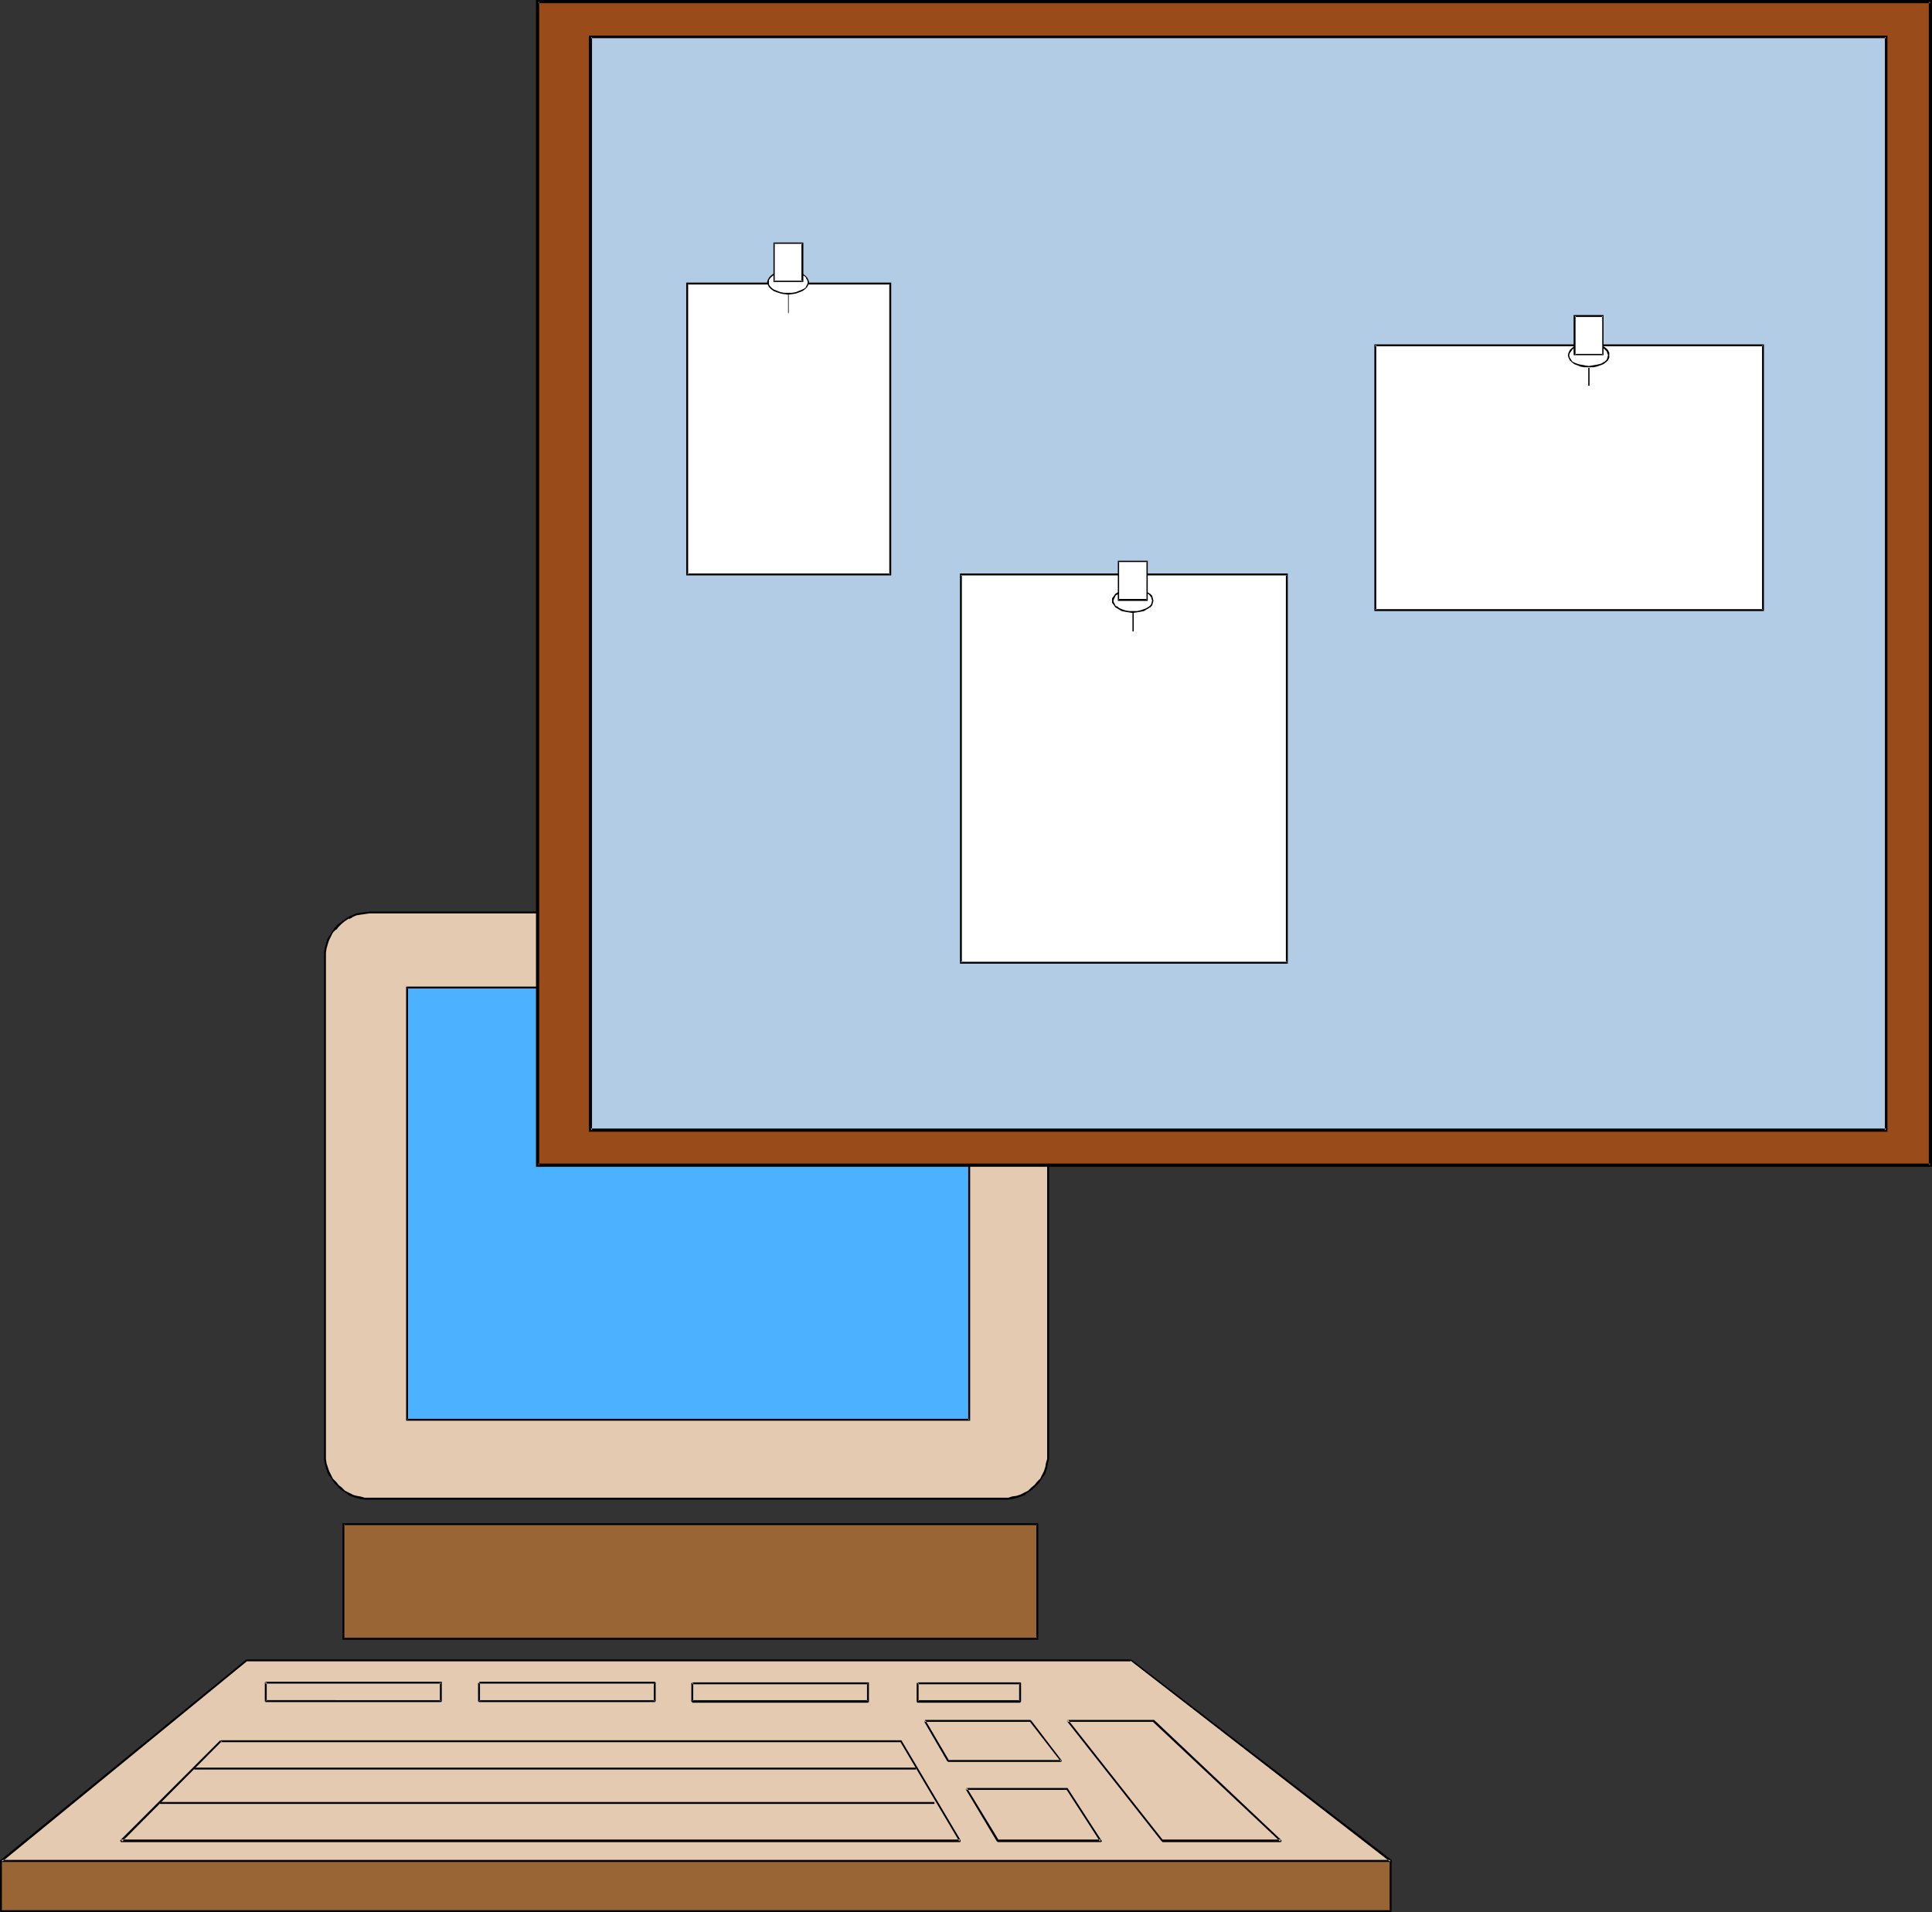<?xml version="1.0" encoding="UTF-8" standalone="no"?>
<svg
   version="1.0"
   width="129.766mm"
   height="128.425mm"
   id="svg47"
   sodipodi:docname="Bulletin Board System.wmf"
   xmlns:inkscape="http://www.inkscape.org/namespaces/inkscape"
   xmlns:sodipodi="http://sodipodi.sourceforge.net/DTD/sodipodi-0.dtd"
   xmlns="http://www.w3.org/2000/svg"
   xmlns:svg="http://www.w3.org/2000/svg">
  <rect width="100%" height="100%" fill="#333333" stroke="none"/>
  <sodipodi:namedview
     id="namedview47"
     pagecolor="#ffffff"
     bordercolor="#000000"
     borderopacity="0.25"
     inkscape:showpageshadow="2"
     inkscape:pageopacity="0.0"
     inkscape:pagecheckerboard="0"
     inkscape:deskcolor="#d1d1d1"
     inkscape:document-units="mm" />
  <defs
     id="defs1">
    <pattern
       id="WMFhbasepattern"
       patternUnits="userSpaceOnUse"
       width="6"
       height="6"
       x="0"
       y="0" />
  </defs>
  <path
     style="fill:#e4cab1;fill-opacity:1;fill-rule:evenodd;stroke:none"
     d="m 93.728,231.706 h 161.115 1.131 l 1.131,0.162 0.97,0.323 1.131,0.323 0.97,0.485 0.97,0.646 0.808,0.646 0.808,0.646 0.646,0.808 0.808,0.969 0.485,0.808 0.485,1.131 0.323,0.969 0.323,0.969 0.162,1.131 v 1.293 126.194 1.131 l -0.162,1.131 -0.323,0.969 -0.323,1.131 -0.485,0.969 -0.485,0.969 -0.808,0.808 -0.646,0.808 -0.808,0.808 -0.808,0.646 -0.97,0.485 -0.97,0.485 -1.131,0.323 -0.97,0.323 -1.131,0.162 -1.131,0.162 H 93.728 l -1.131,-0.162 -1.131,-0.162 -0.97,-0.323 -1.131,-0.323 -0.97,-0.485 -0.97,-0.485 -0.808,-0.646 -0.808,-0.808 -0.808,-0.808 -0.646,-0.808 -0.485,-0.969 -0.485,-0.969 -0.485,-1.131 -0.162,-0.969 -0.162,-1.131 -0.162,-1.131 V 243.016 l 0.162,-1.293 0.162,-1.131 0.162,-0.969 0.485,-0.969 0.485,-1.131 0.485,-0.808 0.646,-0.969 0.808,-0.808 0.808,-0.646 0.808,-0.646 0.97,-0.646 0.97,-0.485 1.131,-0.323 0.97,-0.323 1.131,-0.162 z"
     id="path1" />
  <path
     style="fill:#000000;fill-opacity:1;fill-rule:evenodd;stroke:none"
     d="M 93.728,231.867 H 254.843 l 1.131,0.162 v 0 l 0.97,0.162 1.131,0.162 0.97,0.485 v 0 l 0.97,0.485 v -0.162 l 0.97,0.646 0.808,0.646 v 0 l 0.808,0.808 0.646,0.808 v -0.162 l 0.808,0.808 0.485,0.969 v 0 l 0.485,0.969 v 0 l 0.323,0.969 0.162,1.131 0.323,1.131 v -0.162 1.293 126.194 1.131 0 l -0.323,1.131 -0.162,0.969 -0.323,0.969 v 0 l -0.485,0.969 v 0 l -0.485,0.969 -0.808,0.808 v 0 l -0.646,0.808 -0.808,0.646 v 0 l -0.808,0.808 -0.97,0.485 v 0 l -0.97,0.485 v 0 l -0.97,0.323 -1.131,0.162 -0.97,0.323 v 0 h -1.131 -161.115 -1.131 v 0 l -1.131,-0.323 -0.97,-0.162 -1.131,-0.323 h 0.162 L 88.557,378.905 v 0 l -0.97,-0.485 -0.808,-0.808 v 0 l -0.808,-0.646 -0.646,-0.808 v 0 l -0.808,-0.808 -0.485,-0.969 v 0 l -0.485,-0.969 v 0 l -0.323,-0.969 -0.323,-0.969 -0.162,-1.131 v 0 -1.131 -126.194 -1.293 0.162 l 0.162,-1.131 0.323,-1.131 0.323,-0.969 v 0 l 0.485,-0.969 v 0 l 0.485,-0.969 0.808,-0.808 v 0.162 l 0.646,-0.808 0.808,-0.808 v 0 l 0.808,-0.646 0.97,-0.646 v 0.162 l 0.97,-0.485 h -0.162 l 1.131,-0.485 0.97,-0.162 1.131,-0.162 v 0 l 1.131,-0.162 v -0.485 l -1.131,0.162 v 0 l -1.131,0.162 -1.131,0.162 -0.97,0.485 h -0.162 l -0.97,0.485 v 0 l -0.808,0.646 -0.97,0.646 v 0 l -0.808,0.646 -0.808,0.808 v 0.162 l -0.646,0.808 -0.485,0.969 h -0.162 l -0.485,0.969 v 0 l -0.323,1.131 -0.323,0.969 -0.162,1.131 v 0 1.293 126.194 1.131 0 l 0.162,1.131 0.323,1.131 0.323,0.969 v 0.162 l 0.485,0.969 h 0.162 l 0.485,0.808 0.646,0.969 v 0 l 0.808,0.808 0.808,0.808 v 0 l 0.97,0.646 0.808,0.485 v 0.162 l 0.97,0.485 h 0.162 l 0.97,0.323 1.131,0.323 1.131,0.162 v 0 h 1.131 161.115 1.131 v 0 l 1.131,-0.162 1.131,-0.323 0.97,-0.323 h 0.162 l 0.97,-0.485 v -0.162 l 0.808,-0.485 0.97,-0.646 v 0 l 0.808,-0.808 0.808,-0.808 v 0 l 0.646,-0.969 0.485,-0.808 h 0.162 l 0.485,-0.969 v -0.162 l 0.323,-0.969 0.162,-1.131 0.323,-1.131 v 0 -1.131 -126.194 -1.293 0 l -0.323,-1.131 -0.162,-0.969 -0.323,-1.131 v 0 l -0.485,-0.969 h -0.162 l -0.485,-0.969 -0.646,-0.808 v -0.162 l -0.808,-0.808 -0.808,-0.646 v 0 l -0.97,-0.646 -0.808,-0.646 v 0 l -0.97,-0.485 h -0.162 l -0.97,-0.485 -1.131,-0.162 -1.131,-0.162 v 0 l -1.131,-0.162 H 93.728 Z"
     id="path2" />
  <path
     style="fill:#4cb2ff;fill-opacity:1;fill-rule:evenodd;stroke:none"
     d="M 103.424,250.772 H 246.117 V 360.485 H 103.424 Z"
     id="path3" />
  <path
     style="fill:#000000;fill-opacity:1;fill-rule:evenodd;stroke:none"
     d="m 103.585,250.772 -0.162,0.162 h 142.693 l -0.323,-0.162 v 109.713 l 0.323,-0.323 H 103.424 l 0.162,0.323 V 250.772 l -0.485,-0.323 V 360.646 H 246.278 V 250.449 H 103.101 Z"
     id="path4" />
  <path
     style="fill:#000000;fill-opacity:1;fill-rule:evenodd;stroke:none"
     d="m 91.789,401.041 7.434,-8.402 -0.323,-0.323 -7.434,8.564 z"
     id="path5" />
  <path
     style="fill:#000000;fill-opacity:1;fill-rule:evenodd;stroke:none"
     d="m 258.398,400.557 -6.787,-8.402 -0.323,0.162 6.787,8.564 z"
     id="path6" />
  <path
     style="fill:#996534;fill-opacity:1;fill-rule:evenodd;stroke:none"
     d="M 0.323,472.46 H 353.096 v 12.603 H 0.323 Z"
     id="path7" />
  <path
     style="fill:#000000;fill-opacity:1;fill-rule:evenodd;stroke:none"
     d="m 0.485,472.46 -0.162,0.162 H 353.096 l -0.323,-0.162 v 12.603 l 0.323,-0.162 H 0.323 l 0.162,0.162 V 472.46 H 0 v 12.603 0 l 0.162,0.162 v 0 0 0.162 H 0.323 353.096 v 0 l 0.162,-0.162 v 0 0 -0.162 0 -12.603 -0.162 0 -0.162 0 h -0.162 v 0 H 0.323 0.162 v 0 0 0.162 H 0 v 0.162 z"
     id="path8" />
  <path
     style="fill:#e4cab1;fill-opacity:1;fill-rule:evenodd;stroke:none"
     d="M 62.701,421.4 H 287.001 l 66.094,51.059 H 0.323 Z"
     id="path9" />
  <path
     style="fill:#000000;fill-opacity:1;fill-rule:evenodd;stroke:none"
     d="m 62.862,421.562 -0.162,0.162 H 287.001 v -0.162 l 65.933,51.059 0.162,-0.485 H 0.323 l 0.162,0.485 62.378,-51.059 -0.323,-0.323 -62.378,50.898 v 0.162 H 0 v 0.162 0 h 0.162 v 0.162 0 0 H 0.323 353.096 v 0 h 0.162 v 0 -0.162 0 0 -0.162 0 0 -0.162 L 287.163,421.239 v 0 h -0.162 -224.301 -0.162 v 0 0 z"
     id="path10" />
  <path
     style="fill:#000000;fill-opacity:1;fill-rule:evenodd;stroke:none"
     d="M 56.075,442.244 H 228.664 l -0.162,-0.162 15.029,25.368 0.162,-0.485 H 30.704 l 0.323,0.485 25.21,-25.368 -0.323,-0.323 -25.371,25.368 v 0 0.162 0 0 0.162 0 h 0.162 v 0.162 0 H 243.693 v 0 l 0.162,-0.162 v 0 0 -0.162 0 0 -0.162 l -15.029,-25.368 v 0 0 0 h -0.162 -172.589 z"
     id="path11" />
  <path
     style="fill:#000000;fill-opacity:1;fill-rule:evenodd;stroke:none"
     d="m 67.387,427.379 h 44.602 l -0.323,-0.323 v 4.686 l 0.323,-0.162 H 67.387 l 0.323,0.162 v -4.686 h -0.485 v 4.686 0.162 0 0 h 0.162 v 0.162 0 h 44.602 v 0 l 0.162,-0.162 v 0 0 0 -0.162 -4.686 0 0 -0.162 0 h -0.162 v 0 H 67.387 Z"
     id="path12" />
  <path
     style="fill:#000000;fill-opacity:1;fill-rule:evenodd;stroke:none"
     d="m 121.685,427.379 h 44.44 l -0.162,-0.162 v 4.686 l 0.162,-0.323 h -44.44 l 0.162,0.323 v -4.686 h -0.485 v 4.686 0 h 0.162 v 0.162 0 0 h 0.162 44.44 0.162 v 0 0 -0.162 h 0.162 v 0 -4.686 -0.162 h -0.162 v 0 0 -0.162 h -0.162 -44.44 z"
     id="path13" />
  <path
     style="fill:#000000;fill-opacity:1;fill-rule:evenodd;stroke:none"
     d="m 175.821,427.541 h 44.44 l -0.162,-0.323 v 4.686 l 0.162,-0.323 H 175.821 l 0.162,0.323 v -4.686 h -0.485 v 4.686 0 l 0.162,0.162 v 0 0 l 0.162,0.162 v 0 h 44.44 0.162 v -0.162 h 0.162 v 0 -0.162 0 -4.686 0 -0.162 0 h -0.162 v 0 h -0.162 -44.44 z"
     id="path14" />
  <path
     style="fill:#000000;fill-opacity:1;fill-rule:evenodd;stroke:none"
     d="m 271.003,437.074 h 21.654 l -0.162,-0.162 32.482,30.539 0.162,-0.485 h -30.058 l 0.162,0.162 -24.078,-30.539 -0.323,0.323 24.078,30.539 v 0 h 0.162 v 0.162 0 h 30.058 v 0 l 0.162,-0.162 v 0 0 -0.162 0 0 -0.162 0 L 292.98,436.589 h -0.162 v 0 h -0.162 -21.654 z"
     id="path15" />
  <path
     style="fill:#000000;fill-opacity:1;fill-rule:evenodd;stroke:none"
     d="m 233.027,427.541 h 25.856 l -0.162,-0.323 v 4.686 l 0.162,-0.323 h -25.856 l 0.162,0.323 v -4.686 h -0.485 v 4.686 0 0.162 0 h 0.162 v 0.162 h 0.162 25.856 0.162 v -0.162 0 0 l 0.162,-0.162 v 0 -4.686 0 l -0.162,-0.162 v 0 0 0 h -0.162 -25.856 z"
     id="path16" />
  <path
     style="fill:#000000;fill-opacity:1;fill-rule:evenodd;stroke:none"
     d="m 234.805,437.074 h 26.826 -0.162 l 7.757,10.018 0.162,-0.323 h -28.603 l 0.162,0.162 -5.979,-10.18 -0.323,0.323 5.818,10.018 v 0 h 0.162 v 0.162 h 0.162 28.603 v 0 0 -0.162 h 0.162 v 0 0 -0.162 0 0 l -7.757,-10.18 v 0 h -0.162 v -0.162 0 h -26.826 z"
     id="path17" />
  <path
     style="fill:#000000;fill-opacity:1;fill-rule:evenodd;stroke:none"
     d="m 245.309,454.363 h 25.533 l -0.162,-0.162 8.565,13.25 0.162,-0.485 h -26.018 l 0.162,0.162 -8.08,-13.25 -0.323,0.323 7.918,13.25 v 0 h 0.162 v 0.162 h 0.162 26.018 0.162 v -0.162 0 h 0.162 v -0.162 0 0 l -0.162,-0.162 -8.565,-13.25 v 0 0 0 h -0.162 -25.533 z"
     id="path18" />
  <path
     style="fill:#000000;fill-opacity:1;fill-rule:evenodd;stroke:none"
     d="M 40.562,457.918 H 237.229 v -0.485 H 40.562 Z"
     id="path19" />
  <path
     style="fill:#000000;fill-opacity:1;fill-rule:evenodd;stroke:none"
     d="M 49.288,449.192 H 232.542 v -0.485 H 49.288 Z"
     id="path20" />
  <path
     style="fill:#996534;fill-opacity:1;fill-rule:evenodd;stroke:none"
     d="M 263.246,415.907 V 386.822 H 87.264 v 29.084 z"
     id="path21" />
  <path
     style="fill:#000000;fill-opacity:1;fill-rule:evenodd;stroke:none"
     d="M 263.569,416.23 V 386.661 H 86.941 v 29.569 H 263.569 l -0.323,-0.485 H 87.264 l 0.162,0.162 v -29.084 l -0.162,0.323 H 263.246 l -0.162,-0.323 v 29.084 l 0.162,-0.162 z"
     id="path22" />
  <path
     style="fill:#994c19;fill-opacity:1;fill-rule:evenodd;stroke:none"
     d="M 490.132,295.853 V 0.323 H 136.552 V 295.853 Z"
     id="path23" />
  <path
     style="fill:#000000;fill-opacity:1;fill-rule:evenodd;stroke:none"
     d="M 490.455,296.176 V 0 h -354.388 v 296.176 h 354.388 l -0.323,-0.808 h -353.58 l 0.323,0.485 V 0.323 l -0.323,0.485 h 353.58 l -0.485,-0.485 V 295.853 l 0.485,-0.485 z"
     id="path24" />
  <path
     style="fill:#b2cce5;fill-opacity:1;fill-rule:evenodd;stroke:none"
     d="M 478.82,286.966 V 9.372 H 149.965 V 286.966 Z"
     id="path25" />
  <path
     style="fill:#000000;fill-opacity:1;fill-rule:evenodd;stroke:none"
     d="M 479.143,287.289 V 9.048 H 149.48 V 287.289 h 329.664 l -0.323,-0.808 H 149.965 l 0.323,0.485 V 9.372 l -0.323,0.323 h 328.856 l -0.323,-0.323 V 286.966 l 0.323,-0.485 z"
     id="path26" />
  <path
     style="fill:#ffffff;fill-opacity:1;fill-rule:evenodd;stroke:none"
     d="M 447.47,154.794 V 87.576 h -98.414 v 67.217 z"
     id="path27" />
  <path
     style="fill:#000000;fill-opacity:1;fill-rule:evenodd;stroke:none"
     d="M 447.793,155.117 V 87.415 h -98.899 v 67.702 h 98.899 l -0.323,-0.485 h -98.414 l 0.323,0.162 V 87.576 l -0.323,0.323 h 98.414 l -0.162,-0.323 v 67.217 l 0.162,-0.162 z"
     id="path28" />
  <path
     style="fill:#ffffff;fill-opacity:1;fill-rule:evenodd;stroke:none"
     d="m 326.755,244.309 v -98.402 h -82.901 v 98.402 z"
     id="path29" />
  <path
     style="fill:#000000;fill-opacity:1;fill-rule:evenodd;stroke:none"
     d="m 326.916,244.632 v -99.049 h -83.224 v 99.049 h 83.224 l -0.162,-0.485 h -82.901 l 0.323,0.162 v -98.402 l -0.323,0.162 h 82.901 l -0.323,-0.162 v 98.402 l 0.323,-0.162 z"
     id="path30" />
  <path
     style="fill:#ffffff;fill-opacity:1;fill-rule:evenodd;stroke:none"
     d="M 225.917,145.907 V 72.065 H 174.528 v 73.842 z"
     id="path31" />
  <path
     style="fill:#000000;fill-opacity:1;fill-rule:evenodd;stroke:none"
     d="M 226.24,146.068 V 71.741 H 174.205 v 74.327 h 52.035 l -0.323,-0.485 H 174.528 l 0.162,0.323 V 72.065 l -0.162,0.162 h 51.389 l -0.162,-0.162 v 73.842 l 0.162,-0.323 z"
     id="path32" />
  <path
     style="fill:#ffffff;fill-opacity:1;fill-rule:evenodd;stroke:none"
     d="m 200.061,74.488 h -0.97 l -0.97,-0.162 -0.808,-0.323 -0.808,-0.323 -0.646,-0.485 -0.485,-0.485 -0.323,-0.485 -0.162,-0.646 0.162,-0.485 0.323,-0.485 0.485,-0.485 0.646,-0.485 0.808,-0.323 0.808,-0.323 0.97,-0.162 h 0.97 1.131 l 0.808,0.162 0.97,0.323 0.808,0.323 0.485,0.485 0.485,0.485 0.323,0.485 0.162,0.485 -0.162,0.646 -0.323,0.485 -0.485,0.485 -0.485,0.485 -0.808,0.323 -0.97,0.323 -0.808,0.162 z"
     id="path33" />
  <path
     style="fill:#000000;fill-opacity:1;fill-rule:evenodd;stroke:none"
     d="m 200.061,74.327 h -0.97 v 0 l -0.97,-0.162 -0.808,-0.323 -0.808,-0.323 v 0 l -0.485,-0.323 -0.485,-0.485 v 0 l -0.323,-0.485 v -0.646 0.162 -0.646 l 0.323,-0.485 v 0 l 0.485,-0.485 0.485,-0.323 v 0 l 0.808,-0.323 0.808,-0.323 0.97,-0.162 v 0 h 0.97 1.131 -0.162 l 0.97,0.162 0.808,0.323 0.808,0.323 v 0 l 0.646,0.323 0.485,0.485 h -0.162 l 0.323,0.485 0.162,0.646 v -0.162 l -0.162,0.646 -0.323,0.485 h 0.162 l -0.485,0.485 -0.646,0.323 v 0 l -0.808,0.323 -0.808,0.323 -0.97,0.162 h 0.162 -1.131 v 0.485 l 1.131,-0.162 v 0 l 0.97,-0.162 0.808,-0.323 0.808,-0.323 0.646,-0.485 0.485,-0.485 0.323,-0.646 0.162,-0.646 -0.162,-0.485 -0.323,-0.646 -0.485,-0.485 -0.646,-0.485 -0.808,-0.485 -0.808,-0.162 -0.97,-0.162 v 0 l -1.131,-0.162 -0.97,0.162 h -0.162 l -0.808,0.162 -0.97,0.162 -0.808,0.485 -0.646,0.485 -0.485,0.485 -0.323,0.646 -0.162,0.485 0.162,0.646 0.323,0.646 0.485,0.485 0.646,0.485 0.808,0.323 0.97,0.323 0.808,0.162 h 0.162 l 0.97,0.162 z"
     id="path34" />
  <path
     style="fill:#ffffff;fill-opacity:1;fill-rule:evenodd;stroke:none"
     d="m 203.777,71.418 v -9.695 h -7.272 v 9.695 z"
     id="path35" />
  <path
     style="fill:#000000;fill-opacity:1;fill-rule:evenodd;stroke:none"
     d="M 203.939,71.58 V 61.562 h -7.595 v 10.018 h 7.595 l -0.162,-0.323 h -7.272 l 0.162,0.162 v -9.695 l -0.162,0.162 h 7.272 l -0.323,-0.162 v 9.695 l 0.323,-0.162 z"
     id="path36" />
  <path
     style="fill:#000000;fill-opacity:1;fill-rule:evenodd;stroke:none"
     d="m 200.061,74.812 v 4.686 h 0.162 v -4.686 z"
     id="path37" />
  <path
     style="fill:#ffffff;fill-opacity:1;fill-rule:evenodd;stroke:none"
     d="m 287.486,155.44 -0.97,-0.162 -0.97,-0.162 -0.808,-0.323 -0.808,-0.323 -0.646,-0.323 -0.485,-0.646 -0.162,-0.485 -0.162,-0.485 0.162,-0.646 0.162,-0.485 0.485,-0.485 0.646,-0.485 0.808,-0.323 0.808,-0.323 0.97,-0.162 h 0.97 1.131 l 0.97,0.162 0.808,0.323 0.808,0.323 0.646,0.485 0.485,0.485 0.162,0.485 0.162,0.646 -0.162,0.485 -0.162,0.485 -0.485,0.646 -0.646,0.323 -0.808,0.323 -0.808,0.323 -0.97,0.162 z"
     id="path38" />
  <path
     style="fill:#000000;fill-opacity:1;fill-rule:evenodd;stroke:none"
     d="m 287.486,155.117 h -0.97 0.162 l -0.97,-0.162 -0.97,-0.323 -0.646,-0.323 v 0 l -0.646,-0.485 v 0.162 l -0.485,-0.485 h 0.162 l -0.323,-0.485 -0.162,-0.646 v 0.162 l 0.162,-0.485 0.323,-0.646 -0.162,0.162 0.485,-0.646 v 0.162 l 0.646,-0.485 v 0 l 0.646,-0.323 0.97,-0.323 0.97,-0.162 h -0.162 0.97 1.131 v 0 l 0.808,0.162 0.97,0.323 0.808,0.323 h -0.162 l 0.646,0.323 0.485,0.646 v -0.162 l 0.162,0.646 0.162,0.485 v -0.162 l -0.162,0.646 -0.162,0.485 v 0 l -0.485,0.485 -0.646,0.323 h 0.162 l -0.808,0.323 -0.97,0.323 -0.808,0.162 v 0 h -1.131 v 0.485 l 1.131,-0.162 v 0 l 0.97,-0.162 0.808,-0.162 0.808,-0.485 0.808,-0.485 0.485,-0.485 0.162,-0.646 0.162,-0.485 -0.162,-0.646 -0.162,-0.646 -0.485,-0.485 -0.808,-0.485 -0.808,-0.323 -0.808,-0.323 -0.97,-0.162 v 0 h -1.131 -0.97 v 0 l -0.97,0.162 -0.808,0.323 -0.808,0.323 v 0 l -0.808,0.485 -0.323,0.485 -0.485,0.646 v 0.646 0.485 l 0.485,0.646 0.323,0.485 0.808,0.485 v 0 l 0.808,0.485 0.808,0.162 0.97,0.162 v 0 l 0.97,0.162 z"
     id="path39" />
  <path
     style="fill:#ffffff;fill-opacity:1;fill-rule:evenodd;stroke:none"
     d="m 291.203,152.208 v -9.695 h -7.272 v 9.695 z"
     id="path40" />
  <path
     style="fill:#000000;fill-opacity:1;fill-rule:evenodd;stroke:none"
     d="m 291.364,152.531 v -10.18 h -7.595 v 10.18 h 7.595 l -0.162,-0.485 h -7.272 l 0.162,0.162 v -9.695 l -0.162,0.162 h 7.272 l -0.162,-0.162 v 9.695 l 0.162,-0.162 z"
     id="path41" />
  <path
     style="fill:#000000;fill-opacity:1;fill-rule:evenodd;stroke:none"
     d="m 287.486,155.601 v 4.686 h 0.323 v -4.686 z"
     id="path42" />
  <path
     style="fill:#ffffff;fill-opacity:1;fill-rule:evenodd;stroke:none"
     d="m 403.353,93.07 h -1.131 l -0.808,-0.323 -0.97,-0.162 -0.808,-0.323 -0.646,-0.485 -0.323,-0.485 -0.323,-0.485 -0.162,-0.646 0.162,-0.485 0.323,-0.646 0.323,-0.485 0.646,-0.323 0.808,-0.485 0.97,-0.162 0.808,-0.162 1.131,-0.162 0.97,0.162 0.97,0.162 0.808,0.162 0.808,0.485 0.646,0.323 0.485,0.485 0.323,0.646 v 0.485 0.646 l -0.323,0.485 -0.485,0.485 -0.646,0.485 -0.808,0.323 -0.808,0.162 -0.97,0.323 z"
     id="path43" />
  <path
     style="fill:#000000;fill-opacity:1;fill-rule:evenodd;stroke:none"
     d="m 403.353,92.908 -1.131,-0.162 h 0.162 l -0.97,-0.162 -0.808,-0.162 -0.808,-0.323 v 0 l -0.646,-0.323 -0.323,-0.485 v 0 l -0.323,-0.485 -0.162,-0.646 v 0 l 0.162,-0.485 0.323,-0.485 v 0 l 0.323,-0.485 0.646,-0.485 v 0.162 l 0.808,-0.485 0.808,-0.162 0.97,-0.162 h -0.162 l 1.131,-0.162 0.97,0.162 v 0 l 0.97,0.162 0.808,0.162 0.808,0.485 -0.162,-0.162 0.646,0.485 0.485,0.485 v 0 l 0.162,0.485 0.162,0.485 v 0 l -0.162,0.646 -0.162,0.485 v 0 l -0.485,0.485 -0.646,0.323 h 0.162 l -0.808,0.323 -0.808,0.162 -0.97,0.162 v 0 l -0.97,0.162 v 0.323 h 0.97 0.162 l 0.808,-0.162 0.97,-0.323 0.808,-0.323 0.646,-0.485 0.485,-0.485 0.323,-0.646 v -0.646 -0.646 l -0.323,-0.646 -0.485,-0.485 -0.646,-0.485 -0.808,-0.323 -0.97,-0.162 -0.808,-0.323 h -0.162 -0.97 -1.131 v 0 l -0.97,0.323 -0.808,0.162 -0.808,0.323 -0.646,0.485 -0.485,0.485 -0.323,0.646 -0.162,0.646 0.162,0.646 0.323,0.646 0.485,0.485 0.646,0.485 0.808,0.323 0.808,0.323 0.97,0.162 v 0 h 1.131 z"
     id="path44" />
  <path
     style="fill:#ffffff;fill-opacity:1;fill-rule:evenodd;stroke:none"
     d="M 406.908,90 V 80.144 h -7.11 v 9.856 z"
     id="path45" />
  <path
     style="fill:#000000;fill-opacity:1;fill-rule:evenodd;stroke:none"
     d="M 407.07,90.162 V 79.982 h -7.595 v 10.18 h 7.595 l -0.162,-0.323 h -7.11 l 0.162,0.162 V 80.144 l -0.162,0.323 h 7.11 l -0.162,-0.323 v 9.856 l 0.162,-0.162 z"
     id="path46" />
  <path
     style="fill:#000000;fill-opacity:1;fill-rule:evenodd;stroke:none"
     d="m 403.192,93.393 v 4.524 h 0.323 v -4.524 z"
     id="path47" />
</svg>
